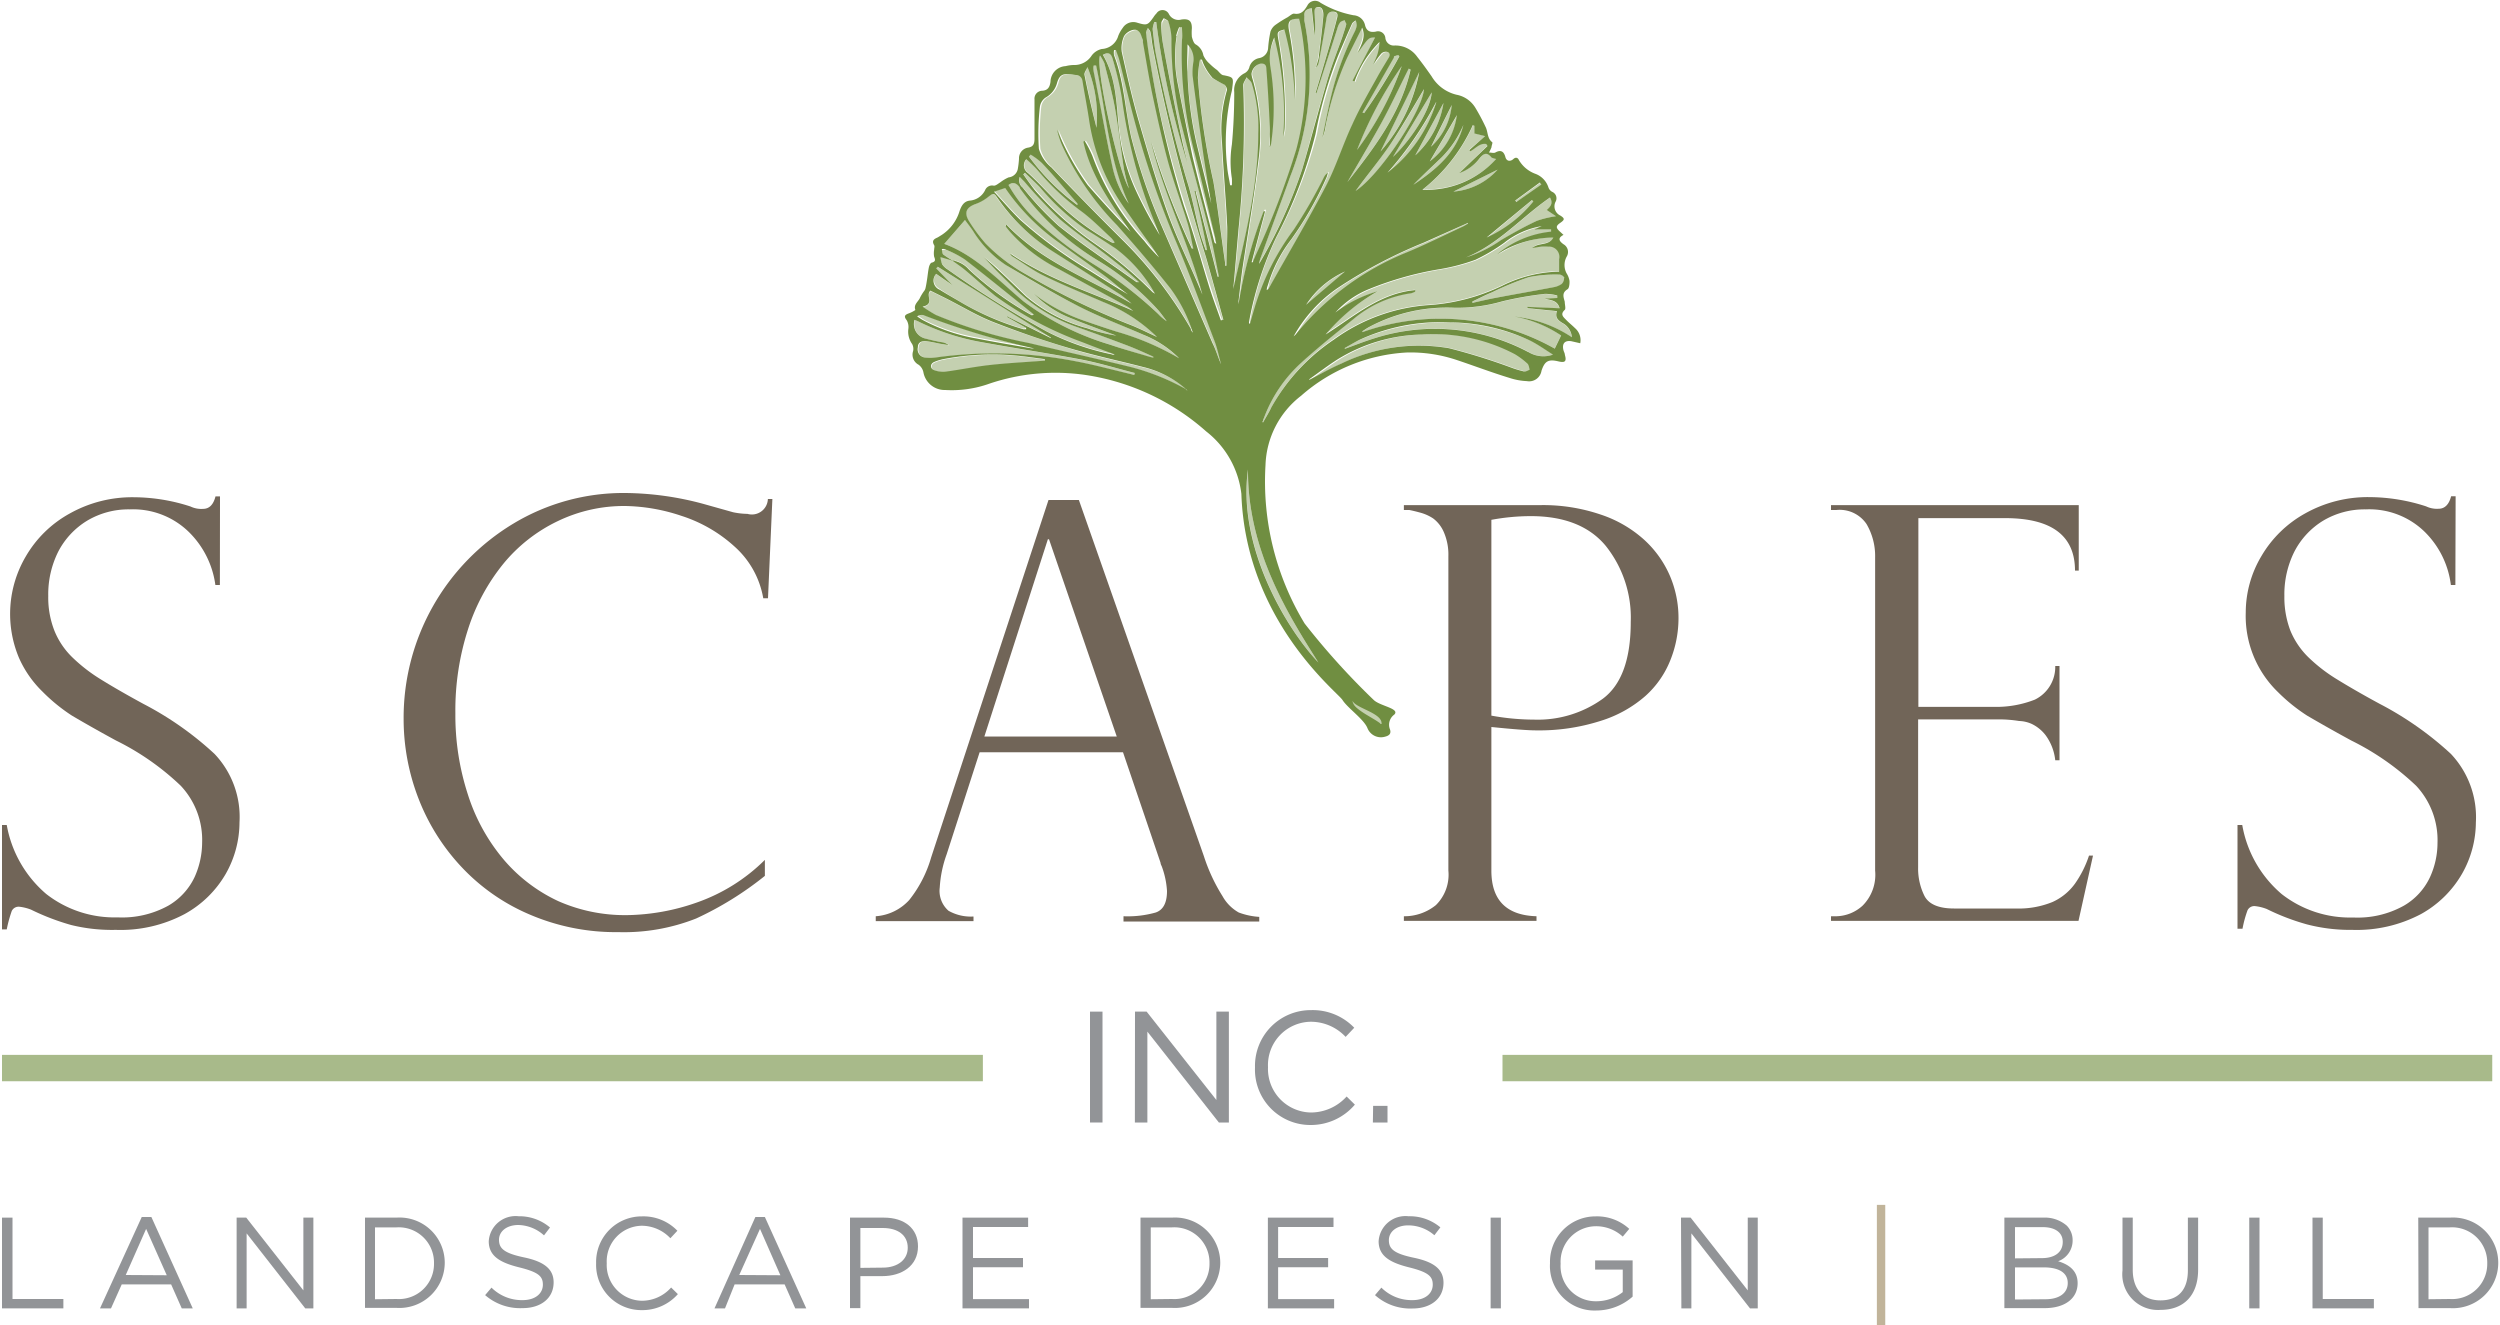 <?xml version="1.0" encoding="utf-8"?><svg id="Layer_1" data-name="Layer 1" xmlns="http://www.w3.org/2000/svg" viewBox="0 0 200 106"><defs><style>.cls-1{fill:#929497;}.cls-2{fill:#c1b49a;}.cls-3{fill:#c4d0b0;}.cls-4{fill:#708e41;}.cls-5{fill:#716558;}.cls-6{fill:#a8ba8a;}</style></defs><title>Scapes-Full-Logo-200x106</title><path class="cls-1" d="M.16,97.41H1v6.51H5.07v.75H.16Z"/><path class="cls-1" d="M11.34,97.36h.77l3.31,7.31h-.88l-.85-1.92H9.74l-.86,1.92H8Zm2,4.66-1.65-3.71L10.06,102Z"/><path class="cls-1" d="M18.93,97.41h.77l4.57,5.82V97.41h.8v7.26h-.65l-4.69-6v6h-.8Z"/><path class="cls-1" d="M29.2,97.41h2.52A3.62,3.62,0,0,1,35.58,101v0a3.63,3.63,0,0,1-3.86,3.63H29.2Zm2.52,6.51a2.81,2.81,0,0,0,3-2.86v0a2.82,2.82,0,0,0-3-2.87H30v5.75Z"/><path class="cls-1" d="M38.81,103.61l.51-.6a3.44,3.44,0,0,0,2.49,1c1,0,1.62-.52,1.62-1.24v0c0-.67-.36-1-1.89-1.38s-2.44-.9-2.44-2.09v0a2.15,2.15,0,0,1,2.39-2A3.77,3.77,0,0,1,44,98.2l-.48.63A3.16,3.16,0,0,0,41.47,98c-.95,0-1.55.52-1.55,1.18v0c0,.68.38,1.07,2,1.41s2.37.94,2.37,2v0c0,1.25-1,2.06-2.48,2.06A4.27,4.27,0,0,1,38.81,103.61Z"/><path class="cls-1" d="M47.69,101.06v0a3.65,3.65,0,0,1,3.67-3.75,3.77,3.77,0,0,1,2.83,1.15l-.56.6a3.16,3.16,0,0,0-2.28-1,2.85,2.85,0,0,0-2.81,3v0a2.86,2.86,0,0,0,2.81,3A3.12,3.12,0,0,0,53.69,103l.54.53a3.78,3.78,0,0,1-2.9,1.28A3.62,3.62,0,0,1,47.69,101.06Z"/><path class="cls-1" d="M60.43,97.36h.76l3.31,7.31h-.88l-.85-1.92h-4L58,104.67h-.84Zm2,4.66L60.8,98.31,59.14,102Z"/><path class="cls-1" d="M68,97.41h2.72c1.64,0,2.72.87,2.72,2.3v0c0,1.57-1.31,2.38-2.85,2.38H68.83v2.56H68Zm2.62,4c1.2,0,2-.64,2-1.59v0c0-1-.78-1.58-2-1.58H68.83v3.19Z"/><path class="cls-1" d="M77,97.41h5.25v.75H77.84v2.48h4v.74h-4v2.55h4.48v.74H77Z"/><path class="cls-1" d="M91.24,97.41h2.52A3.62,3.62,0,0,1,97.62,101v0a3.63,3.63,0,0,1-3.86,3.63H91.24Zm2.52,6.51a2.81,2.81,0,0,0,3-2.86v0a2.82,2.82,0,0,0-3-2.87h-1.7v5.75Z"/><path class="cls-1" d="M101.43,97.41h5.25v.75h-4.43v2.48h4v.74h-4v2.55h4.48v.74h-5.3Z"/><path class="cls-1" d="M110,103.61l.51-.6a3.42,3.42,0,0,0,2.49,1c1,0,1.62-.52,1.62-1.24v0c0-.67-.37-1-1.89-1.38s-2.44-.9-2.44-2.09v0a2.15,2.15,0,0,1,2.39-2,3.81,3.81,0,0,1,2.55.89l-.48.63a3.19,3.19,0,0,0-2.1-.79c-.94,0-1.54.52-1.54,1.18v0c0,.68.37,1.07,2,1.41s2.37.94,2.37,2v0c0,1.25-1,2.06-2.48,2.06A4.24,4.24,0,0,1,110,103.61Z"/><path class="cls-1" d="M119.25,97.41h.82v7.26h-.82Z"/><path class="cls-1" d="M124,101.06v0a3.64,3.64,0,0,1,3.64-3.75,3.81,3.81,0,0,1,2.7,1l-.52.62a3.14,3.14,0,0,0-2.21-.83,2.84,2.84,0,0,0-2.76,3v0a2.81,2.81,0,0,0,2.87,3,3.41,3.41,0,0,0,2.1-.73v-1.8h-2.21v-.74h3v2.9a4.39,4.39,0,0,1-2.91,1.11A3.56,3.56,0,0,1,124,101.06Z"/><path class="cls-1" d="M134.48,97.41h.77l4.57,5.82V97.41h.8v7.26H140l-4.69-6v6h-.8Z"/><path class="cls-2" d="M150.15,96.39h.67V106h-.67Z"/><path class="cls-1" d="M160.35,97.41h3.09a2.7,2.7,0,0,1,1.9.64,1.65,1.65,0,0,1,.47,1.17v0a1.76,1.76,0,0,1-1.16,1.68c.86.26,1.56.75,1.56,1.75v0c0,1.25-1.05,2-2.63,2h-3.23Zm3,3.24c1,0,1.67-.45,1.67-1.3v0c0-.72-.57-1.18-1.61-1.18h-2.21v2.5Zm.29,3.29c1.09,0,1.78-.49,1.78-1.3v0c0-.79-.66-1.25-1.93-1.25h-2.29v2.57Z"/><path class="cls-1" d="M169.8,101.63V97.41h.82v4.17c0,1.57.83,2.45,2.22,2.45s2.19-.81,2.19-2.4V97.41h.82v4.16c0,2.12-1.21,3.22-3,3.22A2.85,2.85,0,0,1,169.8,101.63Z"/><path class="cls-1" d="M179.94,97.41h.82v7.26h-.82Z"/><path class="cls-1" d="M185,97.41h.82v6.51h4.09v.75H185Z"/><path class="cls-1" d="M193.46,97.41H196a3.62,3.62,0,0,1,3.86,3.61v0a3.63,3.63,0,0,1-3.86,3.63h-2.52Zm2.52,6.51a2.81,2.81,0,0,0,3-2.86v0a2.82,2.82,0,0,0-3-2.87h-1.7v5.75Z"/><polygon class="cls-3" points="110.81 57.99 109.95 56.67 107.94 55.96 109.38 57.61 110.81 57.99"/><path class="cls-3" d="M124.77,21.69c0-.36,0-.68,0-1a.83.83,0,0,0-.85-1,4,4,0,0,0-.6,0c-.19,0-.38.06-.7.11.53-.48,1.31-.14,1.69-.84a8.67,8.67,0,0,0-4.42,1.38,8,8,0,0,1,4.3-1.79v-.17l-1.33,0,.57-.27a6.8,6.8,0,0,0-3,1.33,14.54,14.54,0,0,1-2.3,1.37,15.86,15.86,0,0,1-2.9.76,26.5,26.5,0,0,0-5.6,1.58,7.42,7.42,0,0,0-2.7,1.87,10.6,10.6,0,0,1,3.35-1.74A15.68,15.68,0,0,0,106,26.72c2.28-1.43,4.33-3.29,7.17-3.54l.06.12a1.39,1.39,0,0,1-.32.12,9.12,9.12,0,0,0-4.67,2.11c-1.39,1.12-2.8,2.23-4.12,3.43a11.55,11.55,0,0,0-3,4.46l-.09.26a.59.59,0,0,0,0,.12c.23-.4.46-.78.66-1.17a15.82,15.82,0,0,1,5-5.51,14.61,14.61,0,0,1,7.74-2.76,16.13,16.13,0,0,0,5.77-1.56A10.69,10.69,0,0,1,124.77,21.69Z"/><path class="cls-3" d="M99.1,24.41a37.08,37.08,0,0,1,2.06-7.63l.12,0L100.2,20.9l.09,0c.1-.22.2-.44.29-.67a64.27,64.27,0,0,0,3.2-8.38,22.3,22.3,0,0,0,.29-10.18c0-.06,0-.12,0-.18L104,1.45c-.75,0-.95.21-.81,1a25.57,25.57,0,0,1,.46,5.52,23.54,23.54,0,0,0-.83-5.6c-.58.15-.6.19-.49.8a32.65,32.65,0,0,1,.5,7.05,2.64,2.64,0,0,1-.11.73A23.62,23.62,0,0,0,102,3a4.25,4.25,0,0,0-.41,2.36,20,20,0,0,1,.07,6,.75.75,0,0,1-.13.36c0-.29,0-.57.05-.86s.07-.62.06-.92c-.08-1.45-.16-2.89-.27-4.34,0-.23,0-.62-.42-.57a1,1,0,0,0-.78.85,1.23,1.23,0,0,0,.07.32,16.2,16.2,0,0,1,.47,6.78c-.33,2.8-.83,5.58-1.24,8.37-.13.9-.23,1.8-.34,2.71A1.63,1.63,0,0,0,99.1,24.41Z"/><path class="cls-3" d="M111.05,4.18a.51.51,0,0,0-.45.11,9.71,9.71,0,0,0-.67.88,6.51,6.51,0,0,0,.31-.72,3.75,3.75,0,0,0,.19-1.07,8.57,8.57,0,0,0-2,3.18l-.15-.08L110,3c-.53-.08-.53-.08-1.42,1.16.27-.68.64-1.22.32-2-.43.88-.83,1.66-1.21,2.44A25.35,25.35,0,0,0,106,10.47a5.17,5.17,0,0,1-.18.51c.19-.91.36-1.82.56-2.73a24.16,24.16,0,0,1,2-5.7,1.63,1.63,0,0,0,.19-.52,1.13,1.13,0,0,0-.08-.39c-.1.09-.23.15-.28.26-.36.8-.69,1.62-1,2.42a33.85,33.85,0,0,0-1.85,6.39A37.69,37.69,0,0,1,102.12,19,26.1,26.1,0,0,0,100,25.72a.14.14,0,0,0,.06.14l.39-1.29a20.08,20.08,0,0,1,3.12-6.26,35.52,35.52,0,0,0,2.4-4.15.94.94,0,0,1,.34-.41,2,2,0,0,1-.1.35,28,28,0,0,1-2.84,5,11.29,11.29,0,0,0-1.85,3.6c0,.13-.06.26-.1.46.08-.06.12-.08.13-.11,1.54-2.74,3.15-5.45,4.6-8.24.82-1.58,1.35-3.31,2.11-4.93.63-1.35,1.41-2.63,2.13-3.94.24-.45.51-.88.78-1.31C111.29,4.45,111.3,4.25,111.05,4.18Z"/><path class="cls-3" d="M86.88,11.27a7.5,7.5,0,0,1,.62,1.19,20.51,20.51,0,0,0,4.14,6.79,12.73,12.73,0,0,0,1.2,1.35c-.2-.3-.39-.61-.6-.9-.69-1-1.38-2-2.09-2.94a16.43,16.43,0,0,1-2.92-7.23c-.16-1-.35-2-.51-3.06,0-.3-.15-.48-.49-.48a5.43,5.43,0,0,1-.55-.06c-.62,0-.86.09-1,.68a1.89,1.89,0,0,1-.92,1.19,1.07,1.07,0,0,0-.46.75,18.87,18.87,0,0,0-.07,3.36,3,3,0,0,0,.94,1.48c1.88,2,3.77,3.9,5.7,5.81a33.3,33.3,0,0,1,5.46,7.15.87.87,0,0,0,.17.21A12.23,12.23,0,0,0,93.64,23c-1.37-1.73-2.81-3.4-4.27-5.05a22.38,22.38,0,0,1-4.27-6.28,8.48,8.48,0,0,1-.43-1.32,21.09,21.09,0,0,0,2.45,4.44c1.12,1.28,2.25,2.53,3.45,3.75-1.55-2.26-3.18-4.47-3.79-7.21Z"/><path class="cls-3" d="M92.56,26.94a12.89,12.89,0,0,0-4.33-2.81c-1.58-.7-3.18-1.35-4.74-2.1A26.17,26.17,0,0,1,81,20.47a.34.34,0,0,1-.15-.21c3,2.08,6.51,3.12,9.83,4.59a3.91,3.91,0,0,0-.48-.35l-5.49-3a13.25,13.25,0,0,1-3.84-2.93c-.13-.15-.26-.31-.38-.47s0-.08,0-.2c2.83,3,6.61,4.4,10.06,6.37l-.45-.38a4.7,4.7,0,0,0-.52-.39c-1.7-1.09-3.41-2.17-5.11-3.27A15.34,15.34,0,0,1,79.8,15.9c-.34-.51-.35-.47-.83-.11a4.12,4.12,0,0,1-1,.55c-.68.25-.89.69-.5,1.32a15.26,15.26,0,0,0,1.33,1.78,13.39,13.39,0,0,0,3.26,2.48,59.13,59.13,0,0,0,8.25,4C91.1,26.23,91.83,26.59,92.56,26.94Z"/><path class="cls-3" d="M96.25,23.6c-1.11-4.16-3.14-8-4.11-12.2a61.85,61.85,0,0,0,3.27,8.52l.12,0c-.15-.68-.26-1.38-.46-2-.5-1.64-1.1-3.24-1.55-4.89-.49-1.8-.89-3.63-1.27-5.45-.3-1.39-.51-2.79-.76-4.19a1,1,0,0,0,0-.18c-.15-.27-.24-.64-.46-.77s-1,.2-1.1.58a2.33,2.33,0,0,0-.13,1.16c.39,1.79.79,3.59,1.3,5.35.72,2.52,1.46,5,2.35,7.5.71,2,1.66,3.92,2.51,5.87C96,23.09,96.14,23.35,96.25,23.6Z"/><path class="cls-3" d="M92.28,28.52c-.67-.29-1.33-.6-2-.85-1.41-.54-2.83-1.07-4.26-1.56a13.61,13.61,0,0,1-5.09-3.28c-.76-.76-1.53-1.51-2.25-2.32.35.3.72.58,1.06.89.81.76,1.61,1.53,2.41,2.3a12.88,12.88,0,0,0,4.93,2.57,12.83,12.83,0,0,0,2.21.58c-1.17-.45-2.35-.87-3.51-1.35a8.6,8.6,0,0,1-3.1-2,14,14,0,0,0,4.14,2.19c.82.29,1.66.57,2.49.85a22,22,0,0,1,5,2.12,8.67,8.67,0,0,0-2.86-1.88C89.79,26,88,25.39,86.4,24.55c-2-1-4-2.18-5.92-3.35a8.7,8.7,0,0,1-2.61-2.72c-.2-.29-.42-.56-.66-.89l-1.68,1.92c2.49.9,4.28,2.92,6.33,4.59a21.89,21.89,0,0,0,6.91,3.46c1,.36,2.06.64,3.1,1l.38.1Z"/><path class="cls-3" d="M124.37,27.88l.52-1.05a9.69,9.69,0,0,0-3.64-1.5A10.31,10.31,0,0,1,125.74,27a1.4,1.4,0,0,0-.75-1.14c-.32-.21-.64-.42-.45-.95l-2.36-.25v-.09l2.58.11c-.2-.68-.73-.63-1.18-.77l1-.05,0-.2a4.18,4.18,0,0,0-1-.14,28,28,0,0,0-3.41.61,13,13,0,0,1-3.78.5,13.43,13.43,0,0,0-6.83,1.53,5.4,5.4,0,0,0-.47.3.56.56,0,0,0-.09.13A18.62,18.62,0,0,1,124.37,27.88Z"/><path class="cls-3" d="M105.22,7.48c.33-1.13.67-2.26,1-3.4.24-.84.48-1.68.7-2.54,0-.21.19-.52-.2-.58s-.56.12-.62.51c-.19,1.19-.41,2.37-.62,3.55a.8.8,0,0,1-.23.42,9.56,9.56,0,0,0,.24-1.06c.13-1,.26-2,.35-3,0-.32,0-.82-.42-.8s-.27.52-.26.82c0,.5.06,1,0,1.52L104.92.66c-.41.06-.59.25-.58.6a1.46,1.46,0,0,0,0,.36A22.31,22.31,0,0,1,103.26,14l-2.4,6.56a2.41,2.41,0,0,0-.12.48,39.85,39.85,0,0,0,3.45-7.58c.66-2.36,1.28-4.74,2-7.09.35-1.18.81-2.33,1.21-3.49.11-.32.23-.64.31-1,0-.1-.08-.23-.12-.35-.13.06-.29.09-.37.19a1.37,1.37,0,0,0-.2.46q-.86,2.61-1.69,5.23Z"/><path class="cls-3" d="M97.93,6.74a8.64,8.64,0,0,1-1-.53,4.85,4.85,0,0,1-.67-1,2.32,2.32,0,0,1-.18-.46H96a12.23,12.23,0,0,0-.16,1.47,59.29,59.29,0,0,0,1.24,8.28c.36,2.14.63,4.3.93,6.46,0,.09,0,.17,0,.26h.12c0-1,.06-2.08,0-3.11-.12-2.27-.32-4.53-.42-6.8a10.65,10.65,0,0,1,.39-4.12A.55.55,0,0,0,97.93,6.74Z"/><path class="cls-3" d="M104.83,30.38c.85-.44,1.69-.94,2.57-1.32A14.23,14.23,0,0,1,116,27.85a47.74,47.74,0,0,1,5,1.56,8.2,8.2,0,0,0,1,.3c.17,0,.36-.1.53-.16,0-.16-.07-.38-.18-.48a7.14,7.14,0,0,0-1-.75,13.9,13.9,0,0,0-7.41-1.57,13.43,13.43,0,0,0-6.79,2c-.78.5-1.51,1.06-2.26,1.59Z"/><path class="cls-3" d="M95.05,31.24a8.07,8.07,0,0,0-3.58-1.84c-2-.52-4-.93-5.91-1.52s-4.08-1.3-6.08-2.08c-1.3-.51-2.5-1.25-3.75-1.88l-1.28-.63c-.41.39.35,1.06-.62,1.28a11.63,11.63,0,0,0,1.08.67,39.39,39.39,0,0,0,7.42,2.24c2.7.65,5.41,1.25,8.1,1.91a17.55,17.55,0,0,1,4.46,1.78Z"/><path class="cls-3" d="M95,13.06a66,66,0,0,1-2.5-11.29l-.15,0a1.79,1.79,0,0,0-.13.58c.08.76.16,1.53.31,2.29C93.22,8,94,11.27,95,14.54c.4,1.31.65,2.67,1,4,.13.53.33,1,.49,1.55l.13,0-1-4.73h.08l1.76,6.85.11,0c-.23-1.15-.42-2.31-.71-3.45-.71-2.78-1.48-5.54-2.19-8.32a28,28,0,0,1-.9-7.29,4.87,4.87,0,0,0-.25-1.35c0-.12-.24-.19-.37-.28-.06.12-.18.25-.18.38A7.32,7.32,0,0,0,93,3.31c.51,2.64,1,5.29,1.6,7.93C94.72,11.85,94.88,12.46,95,13.06Z"/><path class="cls-3" d="M98.7,23.09c.92-4.12,2-8.22,2-12.46a11.82,11.82,0,0,0-.51-4c-.07-.19-.27-.32-.41-.48-.1.21-.28.42-.27.62a85.65,85.65,0,0,1-.39,11.55C99,19.93,98.84,21.51,98.7,23.09Z"/><path class="cls-3" d="M90.82,29.85c-1.42-.36-2.82-.78-4.25-1.06-2.63-.51-5.28-.9-7.92-1.39a18.83,18.83,0,0,1-5.21-1.7l-.25-.1A1.18,1.18,0,0,0,74,27.08c.48.15,1,.22,1.49.33a.82.82,0,0,1,.46.22l-.67-.12c-.36-.06-.73-.15-1.09-.19s-.66,0-.7.48a.66.66,0,0,0,.55.82,3.17,3.17,0,0,0,.87,0,33.81,33.81,0,0,1,11.13.3c1.45.29,2.88.68,4.32,1l.44.1Z"/><path class="cls-3" d="M89.19,4c0,.15-.08.32,0,.44C90,6.53,90,8.79,90.53,11a46.56,46.56,0,0,0,2.53,7.29c1.34,3.07,2.68,6.13,4,9.21.24.55.4,1.14.69,1.69-.17-.61-.3-1.23-.52-1.81-1-2.74-2-5.5-3.18-8.2a73.22,73.22,0,0,1-3.3-9.76c-.4-1.51-.74-3-1.12-4.54-.08-.29-.2-.57-.29-.85Z"/><path class="cls-3" d="M119.75,12.68c-.18-.06-.33-.07-.4-.15-.45-.51-.74-.18-1,.18a3.43,3.43,0,0,1-1.56,1.08L119,11.64l-.11-.16c-.53-.1-.85.37-1.27.57l-.08-.09,1.3-1.08-.84-.21,0-.62-.14-.06a13.65,13.65,0,0,1-4,5.15A7.57,7.57,0,0,0,119.75,12.68Z"/><path class="cls-3" d="M107.56,27.91c.81-.29,1.6-.61,2.42-.86a15.92,15.92,0,0,1,12.3,1.1,2.28,2.28,0,0,0,2,.21c-.62-.38-1.21-.81-1.85-1.12a17.09,17.09,0,0,0-13.77,0c-.4.19-.77.43-1.16.64Z"/><path class="cls-3" d="M82.06,26.22l-1.56-.88,0-.06L84.08,27l0-.05L75,21.34l-.11.13,1.28,1.34-1.29-.9a.78.78,0,0,0,.23,1.16c.53.39,1.12.7,1.68,1.05a22.36,22.36,0,0,0,5,2.16l.21,0Z"/><path class="cls-3" d="M97.84,25.59c-.46-1.67-.91-3.35-1.38-5a152.48,152.48,0,0,1-4.29-17c-.06-.33-.08-.67-.15-1a1.08,1.08,0,0,0-.22-.35c0,.12-.16.26-.14.38.09.75.17,1.5.31,2.24a87.72,87.72,0,0,0,2.86,11.63c.71,2.12,1.3,4.28,2,6.41.28.92.62,1.83.94,2.74Z"/><path class="cls-3" d="M88.26,4.39c1,1.79,1.08,3.77,1.26,5.71A16.19,16.19,0,0,0,91,15.35a37.25,37.25,0,0,0,1.86,3.46c-.29-.76-.61-1.51-.89-2.28a40.52,40.52,0,0,1-2.13-8.7A28.65,28.65,0,0,0,89,4.69C89,4.33,88.73,4.11,88.26,4.39Z"/><path class="cls-3" d="M80.67,14.8a12.32,12.32,0,0,0,2,2.61,31.07,31.07,0,0,0,4.86,3.76,33.28,33.28,0,0,1,5.13,3.94,3,3,0,0,0,.67.59c-.21-.28-.41-.57-.63-.83a20.4,20.4,0,0,0-4.83-4A21.42,21.42,0,0,1,81.61,15C81.37,14.68,81.11,14.5,80.67,14.8Z"/><path class="cls-3" d="M81.88,13.94c.32.43.61.88,1,1.28a26.34,26.34,0,0,0,4.86,4.33,32.84,32.84,0,0,1,4.52,3.8l.22.15a11.48,11.48,0,0,0-3.18-3.64c-.77-.51-1.54-1-2.33-1.5A19.28,19.28,0,0,1,83.21,15c-.38-.39-.79-.76-1.19-1.14Z"/><path class="cls-3" d="M76.21,20.82l-1-.3a1.75,1.75,0,0,0,.14.57,1.4,1.4,0,0,0,.42.42,82.49,82.49,0,0,0,7.88,4.94A20.61,20.61,0,0,0,89,28.31a.34.34,0,0,0,.24,0l-2.52-1a28.37,28.37,0,0,1-7-3.73c-.8-.63-1.54-1.33-2.33-2-.35-.29-.73-.54-1.1-.82Z"/><path class="cls-3" d="M80.46,15l-.9.29c.73.79,1.39,1.57,2.13,2.28a35.39,35.39,0,0,0,5.59,4.08c1,.63,2,1.28,3,1.85-.6-.48-1.19-1-1.81-1.44-1.23-.91-2.5-1.79-3.74-2.72A17.26,17.26,0,0,1,80.46,15Z"/><path class="cls-3" d="M83.66,28.77c-.82-.1-1.64-.23-2.46-.31a20.39,20.39,0,0,0-5.57.29,3.67,3.67,0,0,0-.84.25c-.34.15-.35.51,0,.65a2,2,0,0,0,1,.12c1.17-.16,2.34-.41,3.52-.54,1.42-.16,2.85-.23,4.28-.34a.28.28,0,0,0,.12,0Z"/><path class="cls-3" d="M94.39,2.17a3.82,3.82,0,0,0-.23.7,10.66,10.66,0,0,0,.09,3.82c.37,2,.8,3.9,1.27,5.83.54,2.29,1.15,4.55,1.73,6.82a.21.21,0,0,0,.16.16,3.64,3.64,0,0,0-.07-.44c-.55-2.29-1.09-4.59-1.67-6.88a30.23,30.23,0,0,1-1-9,8,8,0,0,0,0-1Z"/><path class="cls-3" d="M117.86,24.22c.58-.12,1.16-.27,1.74-.38,1.57-.29,3.15-.56,4.72-.86a1.65,1.65,0,0,0,.67-.26.56.56,0,0,0,.19-.47.45.45,0,0,0-.36-.28,11.06,11.06,0,0,0-2.46.19,24.22,24.22,0,0,0-2.94,1.21c-.54.23-1.06.49-1.59.74Z"/><path class="cls-3" d="M82.13,12.74a.71.71,0,0,0,.14,1.08c.75.68,1.43,1.44,2.16,2.16a19.37,19.37,0,0,0,4.5,3.38.33.33,0,0,0,.23,0,2,2,0,0,0-.25-.33c-.77-.71-1.5-1.47-2.33-2.1a20,20,0,0,1-3.64-3.41A10.19,10.19,0,0,0,82.13,12.74Z"/><path class="cls-3" d="M88,4.44c-.37,1,1.49,9.31,2.32,10.63-.15-.57-.32-1-.4-1.52-.26-1.65-.44-3.31-.73-4.94-.21-1.2-.54-2.37-.83-3.55A2.83,2.83,0,0,0,88,4.44Z"/><path class="cls-3" d="M91.16,22.55c-.69-.59-1.29-1.14-1.92-1.64-1.48-1.14-3-2.19-4.43-3.4a36.23,36.23,0,0,1-2.83-3c-.11-.12-.23-.23-.38-.38a.74.74,0,0,0,.24.87,27.75,27.75,0,0,0,2.88,3.05c2,1.58,4.14,3,6.22,4.49C91,22.57,91,22.56,91.16,22.55Z"/><path class="cls-3" d="M97,16.29c-.21-1.34-.43-2.6-.61-3.86-.31-2.12-.61-4.24-.88-6.36a4.94,4.94,0,0,1,.07-1.15,1.7,1.7,0,0,0-.47-1.38c0,.8-.11,1.5-.1,2.2A28.33,28.33,0,0,0,95.9,12C96.24,13.37,96.6,14.79,97,16.29Z"/><path class="cls-3" d="M107.78,14.57c2.15-2.74,4.27-5.51,5.06-9l-.15-.08c-.78,1.54-1.52,3.1-2.34,4.61S108.64,13.08,107.78,14.57Z"/><path class="cls-3" d="M76.19,20.8a2.25,2.25,0,0,1,1.35.74,24.84,24.84,0,0,0,5,3.64s.08,0,.18-.07c-1.83-1.47-3.66-2.95-5.51-4.39A7.13,7.13,0,0,0,75.72,20c-.09-.05-.24,0-.36,0,0,.12,0,.3.12.36a7.61,7.61,0,0,0,.73.47Z"/><path class="cls-3" d="M117.5,17.82,114,19.41a37.67,37.67,0,0,0-6.91,3.64,11.36,11.36,0,0,0-3.47,3.85,1.37,1.37,0,0,0,.18-.16,22.39,22.39,0,0,1,8.92-6.58c1.51-.63,3-1.36,4.46-2,.14-.07.26-.16.39-.23Z"/><path class="cls-3" d="M123.77,16.8c.22-.25.55-.51.25-1-2.27,1.57-4.1,3.74-6.72,4.79a9.6,9.6,0,0,0,2.8-1.37c.94-.56,1.9-1.09,2.88-1.56a7.4,7.4,0,0,1,1.53-.35Z"/><path class="cls-3" d="M87.52,5.24a1.88,1.88,0,0,0-.06.46c.49,2.56,1,5.12,1.51,7.66a8,8,0,0,0,1.36,2.92c-1.61-3.51-1.82-7.36-2.62-11.06Z"/><path class="cls-3" d="M82.79,27.87A64.52,64.52,0,0,1,74,25.22a.69.69,0,0,0-.53.06c.16.1.31.22.47.31A14.48,14.48,0,0,0,78.17,27c1.47.29,2.94.53,4.41.79Z"/><path class="cls-3" d="M108.5,12.11a25.36,25.36,0,0,0,3.63-6.82A31.81,31.81,0,0,0,108.5,12.11Z"/><path class="cls-3" d="M108.4,15.33c2-1.29,5.44-6.52,5.54-8.2-.77,1.28-1.58,2.75-2.52,4.13S109.44,13.94,108.4,15.33Z"/><path class="cls-3" d="M110.43,12.12a13.22,13.22,0,0,0,3.09-6.37Z"/><path class="cls-3" d="M82.32,12.51a18.53,18.53,0,0,0,3.88,3.88c0-.08,0-.13,0-.15-.94-1.07-1.87-2.16-2.83-3.22a5.63,5.63,0,0,0-.91-.67Z"/><path class="cls-3" d="M87,5.36c-.1.28-.24.47-.21.62.28,1.42.6,2.83.93,4.23A10.46,10.46,0,0,0,87,5.36Z"/><path class="cls-3" d="M111.41,12.59c1.46-1.36,3-3.75,3.13-5.2Z"/><path class="cls-3" d="M114.91,8.18a27,27,0,0,1-3.85,5.62A11.18,11.18,0,0,0,114.91,8.18Z"/><path class="cls-3" d="M109.12,9.05a50.66,50.66,0,0,0,2.82-4.55l-.1-.1-.27.08a.28.28,0,0,0-.09.1L109,9Z"/><path class="cls-3" d="M117.09,10a8.08,8.08,0,0,1-1.76,2.6c-.75.73-1.52,1.44-2.25,2.17C114.88,13.57,116.53,12.25,117.09,10Z"/><path class="cls-3" d="M113.23,12.42a7.25,7.25,0,0,0,2.26-4.19Z"/><path class="cls-3" d="M122.58,16,119,19a9.89,9.89,0,0,0,3.74-2.87Z"/><path class="cls-3" d="M116.58,9.21l-2.18,3.7A5.51,5.51,0,0,0,116.58,9.21Z"/><path class="cls-3" d="M116.27,15.33a5.29,5.29,0,0,0,3.56-1.77Z"/><path class="cls-3" d="M114.5,11.74a5.18,5.18,0,0,0,1.66-3.35Z"/><path class="cls-3" d="M107.67,21.72a7.13,7.13,0,0,0-3.12,2.66Z"/><path class="cls-3" d="M123.26,14.6l-2,1.44.09.12,2-1.4Z"/><path class="cls-3" d="M109.87,5.24c-.31.5-.65,1-.92,1.51-.37.7-.67,1.42-1,2.14-.06.14-.1.3-.17.51.72-1.39,1.41-2.71,2.09-4,0,0,0-.08,0-.13Z"/><path class="cls-3" d="M106.63,9.65l1.11-3.48-.11,0L106.5,9.61Z"/><path class="cls-3" d="M105.73,11.06l-.83,3,.18.05c.22-1,.43-2,.64-3Z"/><path class="cls-3" d="M97,8.48l0-1.45h-.12V8.48Z"/><path class="cls-3" d="M99.84,37.55C99,43.7,102.91,50.3,105.47,53,103.19,49.38,99.79,44.09,99.84,37.55Z"/><path class="cls-4" d="M126,26.25c-.23-.23-.49-.43-.71-.66s-.5-.44-.11-.8c.1-.09,0-.43,0-.65-.1-.38-.25-.71.22-1,.14-.08.17-.44.16-.67a1.59,1.59,0,0,0-.23-.6,1.4,1.4,0,0,1,0-1.33.71.71,0,0,0-.25-1c-.33-.24-.51-.48,0-.75l-.26-.24c-.37-.33-.36-.47,0-.72s.38-.35,0-.59a.81.81,0,0,1-.37-1.11.56.56,0,0,0-.27-.78.63.63,0,0,1-.31-.37,1.73,1.73,0,0,0-1-1.06,2.54,2.54,0,0,1-1.36-1.12c-.1-.22-.28-.23-.45-.07s-.52.24-.63-.17-.34-.62-.8-.36c-.13.07-.34,0-.51,0a3.23,3.23,0,0,0,.2-.42c0-.13.11-.36.06-.4-.42-.32-.33-.84-.54-1.24a16.55,16.55,0,0,0-.8-1.5,2.24,2.24,0,0,0-1.51-1.06,3.18,3.18,0,0,1-2-1.47c-.37-.53-.75-1.06-1.15-1.56a2.14,2.14,0,0,0-1.79-.91.68.68,0,0,1-.76-.59.59.59,0,0,0-.77-.52c-.45.08-.75-.05-.86-.53a1,1,0,0,0-.92-.78,8,8,0,0,1-2.64-1,.69.69,0,0,0-1.06.24c-.25.41-.5.73-1.06.63-.15,0-.35.19-.53.3a9.3,9.3,0,0,0-.91.57,1.13,1.13,0,0,0-.44.56,9.76,9.76,0,0,0-.19,1.32.87.87,0,0,1-.72.81,1,1,0,0,0-.79.76.78.78,0,0,1-.36.44,1.51,1.51,0,0,0-.84,1.52c0,1.4-.06,2.8-.19,4.2a8.79,8.79,0,0,0,0,2.71,4.78,4.78,0,0,1,0,.54l-.14,0c-.08-.51-.2-1-.24-1.52a17.65,17.65,0,0,1,.33-5.84,2.75,2.75,0,0,0,.09-.5c.1-.77.07-.78-.69-.94-.2,0-.37-.27-.54-.42a4.9,4.9,0,0,1-.6-.51,1.93,1.93,0,0,1-.49-.66,1.25,1.25,0,0,0-.6-.87c-.17-.08-.26-.39-.32-.61a4,4,0,0,1,0-.69c0-.6-.24-.78-.83-.7a.86.86,0,0,1-1-.42.57.57,0,0,0-1-.07,1.63,1.63,0,0,0-.23.29c-.47.66-.53.69-1.3.46a1,1,0,0,0-1.17.41,2.7,2.7,0,0,0-.36.64,1.45,1.45,0,0,1-1.32,1.05,1.38,1.38,0,0,0-.81.53,1.64,1.64,0,0,1-1.44.75,2.82,2.82,0,0,0-.64.09,1.28,1.28,0,0,0-1.21,1.25c-.06.42-.2.69-.67.72a.63.63,0,0,0-.61.69c0,1,0,2.09,0,3.14,0,.4-.08.65-.51.72a.86.86,0,0,0-.73.89,6.9,6.9,0,0,1-.09.78.83.83,0,0,1-.74.71,3.12,3.12,0,0,0-.67.4c-.17.1-.37.29-.54.26a.6.6,0,0,0-.67.36,1.5,1.5,0,0,1-1.24.84c-.47.06-.66.43-.8.82a3.49,3.49,0,0,1-1.44,1.93c-.12.07-.23.15-.35.21-.28.12-.45.26-.25.6.06.09,0,.25,0,.38a1.6,1.6,0,0,0,0,.54c.09.24.14.39-.18.48-.11,0-.21.24-.24.38-.07.34-.1.68-.15,1s-.07.44-.12.66a.64.64,0,0,1-.08.19,3.71,3.71,0,0,0-.35.56c-.13.33-.55.55-.38,1a2.3,2.3,0,0,1-.5.26c-.3.11-.47.21-.2.55a1.07,1.07,0,0,1,.14.69,1.7,1.7,0,0,0,.3,1.22.82.82,0,0,1,.08.56.91.91,0,0,0,.44,1.1,1,1,0,0,1,.38.59,1.73,1.73,0,0,0,1.75,1.43,8.91,8.91,0,0,0,3.51-.5A16.55,16.55,0,0,1,86.86,30a18.66,18.66,0,0,1,9.63,4.51,7.42,7.42,0,0,1,2.82,5C99.65,49.65,107,55.36,107.4,56s1.72,1.54,2,2.26a1.16,1.16,0,0,0,1.42.67c.32-.08.5-.25.37-.6a1,1,0,0,1,.35-1.16c.49-.49-1.13-.68-1.64-1.17a58.18,58.18,0,0,1-5.53-6.12,21.93,21.93,0,0,1-3.13-12.67,7.29,7.29,0,0,1,2.85-5.55,13.92,13.92,0,0,1,8.45-3.46,11.62,11.62,0,0,1,4,.6c1.41.47,2.8,1,4.21,1.43a5.17,5.17,0,0,0,1.4.26,1,1,0,0,0,1.17-.83c.26-.78.55-.94,1.35-.75.54.13.67,0,.52-.52,0-.13-.09-.26-.12-.4-.12-.52.13-.78.65-.69l.7.16A1.27,1.27,0,0,0,126,26.25ZM95,3.55a1.67,1.67,0,0,1,.48,1.37,5,5,0,0,0-.07,1.15c.27,2.12.57,4.24.87,6.36.19,1.26.4,2.52.62,3.86-.37-1.5-.72-2.91-1.06-4.34A28.33,28.33,0,0,1,95,5.75C94.94,5.05,95,4.34,95,3.55Zm-.91-.68a4.34,4.34,0,0,1,.24-.69l.23,0c0,.33.06.66,0,1a30.23,30.23,0,0,0,1,9c.58,2.28,1.11,4.58,1.67,6.88,0,.14.05.29.07.44-.12-.05-.15-.1-.16-.16-.58-2.27-1.19-4.54-1.74-6.82C95,10.59,94.6,8.65,94.22,6.7A11,11,0,0,1,94.13,2.87ZM92.35,1.76h.15A65.16,65.16,0,0,0,95,13.07c-.14-.61-.3-1.21-.43-1.82C94,8.6,93.49,6,93,3.31a9.05,9.05,0,0,1-.09-1.48c0-.12.12-.25.19-.38.13.09.34.16.37.28a4.87,4.87,0,0,1,.25,1.35,27.53,27.53,0,0,0,.9,7.29c.71,2.78,1.48,5.54,2.18,8.33.29,1.13.48,2.29.72,3.44l-.11,0-1.77-6.86-.07,0c.35,1.57.7,3.15,1,4.73l-.12,0c-.17-.52-.36-1-.5-1.56-.34-1.33-.58-2.69-1-4C94,11.28,93.2,8,92.53,4.62c-.16-.75-.23-1.52-.32-2.29A2.06,2.06,0,0,1,92.35,1.76ZM89.88,3c.12-.39.78-.75,1.09-.58s.32.49.46.76a.52.52,0,0,1,0,.18c.25,1.4.47,2.8.76,4.19.39,1.83.78,3.65,1.27,5.45.46,1.65,1.06,3.26,1.56,4.89.2.67.3,1.36.45,2l-.12,0a63.11,63.11,0,0,1-3.26-8.52c1,4.2,3,8,4.1,12.19-.11-.25-.21-.5-.32-.76C95.06,20.89,94.11,19,93.39,17c-.88-2.47-1.62-5-2.35-7.51-.5-1.76-.9-3.55-1.3-5.34A2.32,2.32,0,0,1,89.88,3ZM89,4.69a24.7,24.7,0,0,1,.75,3.14,40.77,40.77,0,0,0,2.14,8.71c.28.76.59,1.51.89,2.27a34.87,34.87,0,0,1-1.86-3.46,15.82,15.82,0,0,1-1.43-5.24c-.18-1.94-.22-3.93-1.26-5.72C88.7,4.11,88.92,4.34,89,4.69Zm-1-.25a3.49,3.49,0,0,1,.35.62c.3,1.18.62,2.36.84,3.55.29,1.64.47,3.3.73,4.94a13.81,13.81,0,0,0,.4,1.52C89.48,13.75,87.62,5.42,88,4.44Zm-.5.8h.19c.8,3.7,1,7.54,2.61,11.05A8.05,8.05,0,0,1,89,13.37c-.55-2.55-1-5.11-1.51-7.66A1.56,1.56,0,0,1,87.5,5.24ZM87,5.37a10.46,10.46,0,0,1,.72,4.85Q87.18,8.11,86.76,6C86.72,5.83,86.87,5.65,87,5.37Zm-4.55,7a5.54,5.54,0,0,1,.9.67c1,1.06,1.9,2.15,2.84,3.23a1.38,1.38,0,0,1,0,.14,18.25,18.25,0,0,1-3.87-3.88Zm-.32.39a10.44,10.44,0,0,1,.82.79,19.9,19.9,0,0,0,3.63,3.41c.83.63,1.57,1.39,2.34,2.1a2.85,2.85,0,0,1,.25.33.3.3,0,0,1-.24,0A19.3,19.3,0,0,1,84.4,16c-.72-.72-1.4-1.47-2.16-2.16A.73.73,0,0,1,82.1,12.74ZM82,13.83c.39.38.8.75,1.19,1.15a19.22,19.22,0,0,0,3.7,3.39c.79.47,1.57,1,2.34,1.49A11.45,11.45,0,0,1,92.4,23.5c-.14-.1-.19-.11-.21-.14a31.74,31.74,0,0,0-4.53-3.81,26.62,26.62,0,0,1-4.86-4.32c-.33-.41-.63-.86-.94-1.28Zm-.42.32.37.38a40,40,0,0,0,2.83,3c1.41,1.21,3,2.26,4.43,3.41.64.49,1.23,1,1.92,1.63-.16,0-.2,0-.21,0-2.08-1.49-4.22-2.9-6.22-4.49A26.15,26.15,0,0,1,81.81,15,.73.73,0,0,1,81.58,14.15Zm0,.89a21.26,21.26,0,0,0,6.3,5.83,21.05,21.05,0,0,1,4.83,4c.22.27.42.55.63.83a3.52,3.52,0,0,1-.68-.58,32.65,32.65,0,0,0-5.12-3.95,31.07,31.07,0,0,1-4.86-3.76,12,12,0,0,1-2-2.61C81.08,14.5,81.35,14.69,81.59,15Zm-1.16,0a17.34,17.34,0,0,0,4.28,4.35c1.23.92,2.5,1.8,3.74,2.72.62.46,1.2,1,1.8,1.44-1-.58-2-1.22-3-1.85a35.71,35.71,0,0,1-5.6-4.09c-.73-.7-1.39-1.49-2.12-2.27ZM78,16.34a3.59,3.59,0,0,0,1-.54c.48-.37.49-.41.84.1a15.5,15.5,0,0,0,4.62,4.36l5.1,3.26c.19.12.35.26.52.39s.3.25.45.38c-3.44-2-7.23-3.35-10.06-6.37,0,.12,0,.17,0,.2s.24.32.37.47a13.12,13.12,0,0,0,3.85,2.93l5.49,3a3.19,3.19,0,0,1,.47.35c-3.31-1.47-6.81-2.51-9.83-4.58a.42.42,0,0,0,.15.21c.84.52,1.64,1.12,2.52,1.55,1.55.76,3.16,1.41,4.74,2.1a13,13,0,0,1,4.33,2.81c-.74-.34-1.46-.71-2.21-1a59.54,59.54,0,0,1-8.24-4,13.94,13.94,0,0,1-3.27-2.49,13.67,13.67,0,0,1-1.32-1.78C77.1,17,77.32,16.6,78,16.34Zm-.8,1.26c.24.33.46.6.65.89a8.89,8.89,0,0,0,2.61,2.71c2,1.17,3.9,2.32,5.92,3.35,1.65.84,3.4,1.48,5.09,2.23a8.46,8.46,0,0,1,2.86,1.88,21.75,21.75,0,0,0-5-2.13c-.84-.27-1.67-.55-2.5-.84a14.25,14.25,0,0,1-4.13-2.19,8.54,8.54,0,0,0,3.09,2c1.16.48,2.34.9,3.52,1.35A12.94,12.94,0,0,1,87,26.27a12.75,12.75,0,0,1-4.92-2.56c-.81-.77-1.6-1.55-2.42-2.3-.33-.32-.7-.6-1-.9.71.82,1.48,1.57,2.25,2.32A13.48,13.48,0,0,0,86,26.11q2.14.75,4.26,1.56c.68.26,1.35.57,2,.86l0,.09-.38-.1c-1-.31-2.08-.6-3.09-.95a22.07,22.07,0,0,1-6.92-3.47c-2-1.67-3.84-3.68-6.33-4.59Zm-1.74,2.75c-.08-.06-.08-.23-.11-.36s.26-.07.36,0a8.16,8.16,0,0,1,1.47.76c1.86,1.44,3.68,2.93,5.52,4.4-.11.08-.15.08-.18.06a25.19,25.19,0,0,1-5-3.64,2.16,2.16,0,0,0-1.34-.73c.37.27.75.52,1.1.82.78.65,1.53,1.35,2.33,2a28.38,28.38,0,0,0,7.05,3.74c.83.33,1.67.64,2.51.95a.27.27,0,0,1-.23,0,20.34,20.34,0,0,1-5.26-1.86,81.26,81.26,0,0,1-7.88-4.94,1.4,1.4,0,0,1-.43-.41,2.19,2.19,0,0,1-.13-.57l1,.29A8.21,8.21,0,0,1,75.45,20.35Zm-.56,1.56,1.29.9-1.29-1.34.12-.13L84.07,27l0,.05-3.54-1.76,0,.06,1.56.88,0,.11a1.42,1.42,0,0,1-.22,0,22.29,22.29,0,0,1-5-2.16c-.57-.34-1.15-.66-1.69-1A.79.79,0,0,1,74.89,21.91Zm-1,3.31a61.84,61.84,0,0,0,8.83,2.65l-.21,0c-1.47-.26-2.94-.5-4.4-.79a14.3,14.3,0,0,1-4.27-1.46,4.9,4.9,0,0,1-.48-.31A.69.69,0,0,1,73.93,25.22Zm9.7,3.64-.12,0c-1.43.11-2.86.18-4.29.34-1.18.13-2.34.37-3.52.53a2,2,0,0,1-.94-.12c-.34-.13-.33-.5,0-.65a3.89,3.89,0,0,1,.84-.25,20.79,20.79,0,0,1,5.57-.28c.82.07,1.64.2,2.45.3ZM90.75,30l-.44-.11c-1.44-.34-2.87-.73-4.32-1a33.87,33.87,0,0,0-11.14-.29,3.17,3.17,0,0,1-.87,0,.66.66,0,0,1-.55-.82c0-.43.35-.52.7-.48s.73.13,1.09.2l.68.11a1.06,1.06,0,0,0-.47-.22,15.24,15.24,0,0,1-1.49-.33,1.19,1.19,0,0,1-.78-1.47l.25.1a18.9,18.9,0,0,0,5.22,1.7c2.63.48,5.29.88,7.92,1.38,1.43.28,2.83.71,4.24,1.07Zm4.12,1.13a18.48,18.48,0,0,0-4.46-1.78c-2.69-.66-5.4-1.26-8.1-1.91a38.55,38.55,0,0,1-7.43-2.24,11.62,11.62,0,0,1-1.07-.67c1-.21.2-.89.62-1.28l1.27.63c1.25.63,2.46,1.37,3.76,1.88,2,.78,4,1.48,6.08,2.09s3.94,1,5.91,1.51A8,8,0,0,1,95,31.24.69.69,0,0,1,94.87,31.17Zm.4-4.82A33.59,33.59,0,0,0,89.8,19.2q-2.88-2.86-5.69-5.81a3,3,0,0,1-1-1.48,18.89,18.89,0,0,1,.08-3.36,1.09,1.09,0,0,1,.45-.74,1.87,1.87,0,0,0,.93-1.2c.18-.58.42-.72,1-.68.18,0,.36.07.55.07s.44.17.48.48c.16,1,.36,2,.52,3.06a16.32,16.32,0,0,0,2.92,7.22c.7,1,1.39,2,2.09,2.94.21.3.4.6.6.9a12.63,12.63,0,0,1-1.2-1.34,20.28,20.28,0,0,1-4.14-6.79,8.53,8.53,0,0,0-.62-1.2l-.1.06c.6,2.74,2.24,5,3.78,7.21-1.19-1.21-2.32-2.47-3.44-3.74a21.34,21.34,0,0,1-2.45-4.44,7.18,7.18,0,0,0,.43,1.31A22.24,22.24,0,0,0,89.35,18c1.46,1.65,2.9,3.32,4.27,5.05a12,12,0,0,1,1.81,3.56A.65.65,0,0,1,95.27,26.35ZM97,27.45q-2-4.61-4-9.21A46.59,46.59,0,0,1,90.5,11C90,8.8,89.93,6.54,89.13,4.44a1,1,0,0,1,0-.44l.14,0c.1.29.22.57.29.86.38,1.51.72,3,1.13,4.53A73.36,73.36,0,0,0,94,19.14c1.14,2.69,2.14,5.45,3.18,8.19.22.59.34,1.21.51,1.81C97.44,28.6,97.28,28,97,27.45Zm.67-1.82c-.32-.91-.66-1.81-.95-2.74-.66-2.13-1.25-4.29-2-6.41A86,86,0,0,1,92,4.86c-.14-.75-.23-1.5-.32-2.25,0-.12.1-.25.15-.38.07.12.19.22.21.35.07.33.1.67.15,1a155.11,155.11,0,0,0,4.29,17c.48,1.67.93,3.35,1.39,5Zm.41-4.38H98c0-.09,0-.18,0-.27-.31-2.15-.57-4.31-.93-6.46a57.84,57.84,0,0,1-1.24-8.28A9.18,9.18,0,0,1,96,4.77h.16a2.41,2.41,0,0,0,.18.47,4.41,4.41,0,0,0,.67,1,8.49,8.49,0,0,0,.94.53c.12.09.25.35.2.47a10.89,10.89,0,0,0-.39,4.13c.11,2.26.31,4.52.42,6.79C98.19,19.17,98.13,20.21,98.12,21.25Zm12.4,36.67c-.62-.52-2.22-1.15-2.28-1.85C108.49,56.68,110.63,57.05,110.52,57.92Zm14.64-35.67a.58.58,0,0,1-.19.47,1.62,1.62,0,0,1-.67.26c-1.57.3-3.15.57-4.72.87-.58.11-1.16.25-1.74.38l0-.12c.53-.24,1-.5,1.58-.73a23.94,23.94,0,0,1,2.94-1.21,10.58,10.58,0,0,1,2.46-.2A.49.49,0,0,1,125.16,22.25ZM124,15.8c.29.49,0,.75-.26,1l.74.5a8.11,8.11,0,0,0-1.52.36c-1,.47-1.95,1-2.88,1.55a10.15,10.15,0,0,1-2.8,1.38C119.89,19.53,121.72,17.37,124,15.8Zm-17,7.25a38.85,38.85,0,0,1,6.9-3.64l3.54-1.58,0,.06a4,4,0,0,1-.39.23c-1.49.69-2.95,1.42-4.46,2.05a22.27,22.27,0,0,0-8.92,6.57,1.45,1.45,0,0,1-.18.17A11.38,11.38,0,0,1,107,23.05Zm-2.51,1.33a7.23,7.23,0,0,1,3.11-2.66Zm18.7-9.78.12.16-2,1.4-.09-.12ZM122.56,16l.11.12A10.17,10.17,0,0,1,118.93,19Zm-6.31-.66,3.56-1.77A5.32,5.32,0,0,1,116.25,15.33ZM117.83,10l.13.07c0,.22,0,.44,0,.61l.85.21L117.55,12l.07.1c.42-.21.75-.67,1.28-.58l.1.16-2.25,2.16a3.41,3.41,0,0,0,1.55-1.09c.28-.36.58-.69,1-.18.06.08.21.09.39.15a7.5,7.5,0,0,1-5.9,2.46A13.77,13.77,0,0,0,117.83,10Zm-.76,0c-.56,2.25-2.21,3.58-4,4.78.73-.74,1.49-1.45,2.24-2.17A8.15,8.15,0,0,0,117.07,10Zm-2.69,2.91c.7-1.19,1.48-2.51,2.17-3.7A5.49,5.49,0,0,1,114.38,12.91Zm.1-1.17c.55-1.11,1.1-2.23,1.66-3.34A5.16,5.16,0,0,1,114.48,11.74Zm1-3.5a7.14,7.14,0,0,1-2.26,4.19Zm-.58-.06A11.25,11.25,0,0,1,111,13.81,27.33,27.33,0,0,0,114.88,8.18Zm-3.49,4.42,3.13-5.21C114.43,8.84,112.85,11.24,111.39,12.6Zm-3,2.73c1-1.39,2.1-2.68,3-4.06s1.74-2.86,2.51-4.14C113.81,8.82,110.38,14.05,108.37,15.33Zm5.13-9.57a13.24,13.24,0,0,1-3.1,6.36Zm-.69-.19c-.79,3.49-2.91,6.26-5.06,9,.86-1.49,1.76-3,2.58-4.48s1.56-3.07,2.33-4.6Zm-4.33,6.54a32,32,0,0,1,3.62-6.82A25.61,25.61,0,0,1,108.48,12.11Zm3.07-7.62a1.2,1.2,0,0,1,.27-.08l.09.1a47.07,47.07,0,0,1-2.82,4.54L109,9l2.51-4.39S111.51,4.5,111.55,4.49Zm-3.13-2.84a1.09,1.09,0,0,1,.08.39,1.69,1.69,0,0,1-.18.52,24,24,0,0,0-2,5.7c-.2.9-.38,1.82-.56,2.72a4.4,4.4,0,0,0,.18-.51,24.87,24.87,0,0,1,1.78-5.83c.38-.78.77-1.55,1.21-2.43.32.77-.06,1.31-.33,2C109.49,3,109.49,3,110,3c-.6,1.16-1.2,2.3-1.79,3.45l.15.08a8.41,8.41,0,0,1,2-3.17,3.68,3.68,0,0,1-.19,1.06,5.83,5.83,0,0,1-.32.72c.22-.29.43-.6.67-.87a.52.52,0,0,1,.45-.12c.25.07.25.28.12.48-.26.44-.53.87-.78,1.31-.72,1.31-1.49,2.6-2.12,4-.76,1.61-1.29,3.35-2.11,4.93-1.46,2.78-3.06,5.49-4.6,8.24l-.14.1c0-.19.07-.33.11-.46a11.09,11.09,0,0,1,1.85-3.6,27.67,27.67,0,0,0,2.84-5,2.14,2.14,0,0,0,.09-.34,1,1,0,0,0-.33.4,38.76,38.76,0,0,1-2.4,4.16,20.05,20.05,0,0,0-3.13,6.25c-.13.43-.25.86-.38,1.3-.06-.06-.08-.1-.07-.15A26.89,26.89,0,0,1,102.09,19a37.2,37.2,0,0,0,3.15-8.28,34.1,34.1,0,0,1,1.86-6.39c.35-.8.69-1.61,1.05-2.41C108.19,1.8,108.33,1.73,108.42,1.65Zm-3.52-1,.24,2.25a11.14,11.14,0,0,0,0-1.53c0-.3-.14-.79.27-.81s.44.47.41.8c-.09,1-.21,2-.34,3,0,.35-.16.7-.24,1.05a.78.78,0,0,0,.22-.42c.22-1.18.44-2.36.62-3.54.07-.4.26-.56.62-.51s.26.37.21.58c-.22.85-.46,1.69-.71,2.54-.33,1.13-.66,2.26-1,3.39h.08L107,2.25a1.38,1.38,0,0,1,.21-.46c.08-.1.24-.13.37-.19,0,.12.14.25.12.35-.08.33-.2.65-.31,1-.41,1.16-.87,2.31-1.21,3.49-.69,2.36-1.31,4.73-2,7.09a39.85,39.85,0,0,1-3.45,7.58,2.11,2.11,0,0,1,.12-.48c.79-2.18,1.6-4.37,2.39-6.56a22.11,22.11,0,0,0,1.11-12.41,2.31,2.31,0,0,1,0-.37C104.31.91,104.49.73,104.9.66ZM99.08,18.35a83.89,83.89,0,0,0,.38-11.54c0-.21.18-.42.27-.63.14.16.35.3.41.48a11.89,11.89,0,0,1,.52,4c0,4.25-1.07,8.34-2,12.46C98.81,21.51,98.94,19.93,99.08,18.35Zm0,6.06c0-.1,0-.21,0-.31.11-.9.2-1.81.33-2.71.42-2.79.91-5.57,1.24-8.37a16,16,0,0,0-.47-6.78,1.65,1.65,0,0,1-.06-.32.94.94,0,0,1,.78-.84c.45,0,.4.34.42.57.11,1.44.19,2.89.26,4.33a7.25,7.25,0,0,1,0,.93c0,.28,0,.56,0,.85a.73.73,0,0,0,.12-.36,20,20,0,0,0-.06-6A4.25,4.25,0,0,1,101.94,3a24.2,24.2,0,0,1,.72,7.9,3.58,3.58,0,0,0,.11-.73,33.24,33.24,0,0,0-.5-7c-.11-.61-.1-.66.48-.81a23.2,23.2,0,0,1,.83,5.61,25,25,0,0,0-.46-5.53c-.14-.74.06-.95.82-.94a.18.18,0,0,1,0,.07,1.21,1.21,0,0,1,.05.18,22.31,22.31,0,0,1-.28,10.18,65.6,65.6,0,0,1-3.2,8.37c-.1.23-.2.45-.29.68l-.09,0,1.08-4.08-.12,0A37.28,37.28,0,0,0,99.07,24.41ZM105.47,53c-2.56-2.69-6.5-9.29-5.63-15.44C99.79,44.09,103.19,49.38,105.47,53Zm-3.79-20.35c-.19.39-.42.76-.65,1.17,0-.08-.06-.11,0-.13a1.34,1.34,0,0,1,.09-.26A11.34,11.34,0,0,1,104.12,29c1.32-1.2,2.72-2.32,4.12-3.44a9.15,9.15,0,0,1,4.66-2.1,1.79,1.79,0,0,0,.32-.13l0-.12c-2.84.25-4.9,2.12-7.17,3.55a15.38,15.38,0,0,1,4.19-3.47A10.47,10.47,0,0,0,106.83,25a7.36,7.36,0,0,1,2.71-1.88,26.5,26.5,0,0,1,5.6-1.58,15.86,15.86,0,0,0,2.9-.76,14.94,14.94,0,0,0,2.3-1.36,6.54,6.54,0,0,1,3-1.33c-.22.1-.36.16-.57.27l1.32,0v.17a8.05,8.05,0,0,0-4.31,1.8A8.71,8.71,0,0,1,124.27,19c-.38.7-1.16.37-1.69.84l.7-.11a3,3,0,0,1,.6,0,.82.82,0,0,1,.85,1c0,.32,0,.64,0,1a10.68,10.68,0,0,0-4.51,1.11,15.93,15.93,0,0,1-5.77,1.56,14.59,14.59,0,0,0-7.74,2.77A15.77,15.77,0,0,0,101.68,32.64Zm20.25-2.93a8.35,8.35,0,0,1-1-.3,49.27,49.27,0,0,0-5-1.56,14.23,14.23,0,0,0-8.61,1.22c-.89.38-1.72.87-2.58,1.31l0-.05c.75-.53,1.48-1.09,2.25-1.58a13.4,13.4,0,0,1,6.8-2,13.93,13.93,0,0,1,7.41,1.58,6.3,6.3,0,0,1,1,.75c.11.1.12.31.18.48C122.28,29.61,122.09,29.74,121.93,29.71Zm.32-1.56A15.9,15.9,0,0,0,110,27.05c-.82.25-1.62.57-2.42.86l0-.07c.38-.21.76-.44,1.15-.64A15.51,15.51,0,0,1,116,25.79a15.19,15.19,0,0,1,6.39,1.45c.65.32,1.24.75,1.85,1.13A2.29,2.29,0,0,1,122.25,28.15Zm-1-2.82a10,10,0,0,1,3.64,1.5l-.51,1.05A18.66,18.66,0,0,0,109,26.57c0-.05,0-.1.09-.13a4.43,4.43,0,0,1,.46-.29,13.26,13.26,0,0,1,6.84-1.53,13.06,13.06,0,0,0,3.78-.51,27.62,27.62,0,0,1,3.41-.6,3.62,3.62,0,0,1,1,.13v.2l-1,.05c.45.14,1,.09,1.19.77l-2.58-.11v.1l2.37.24c-.19.53.12.75.44.95a1.41,1.41,0,0,1,.75,1.14A10.27,10.27,0,0,0,121.22,25.33Z"/><path class="cls-5" d="M17.59,46.8h-.36a7.31,7.31,0,0,0-2.11-4.23,6.38,6.38,0,0,0-4.73-1.82,6.46,6.46,0,0,0-3.41.9,6.28,6.28,0,0,0-2.31,2.46,7.63,7.63,0,0,0-.81,3.57,7.28,7.28,0,0,0,.49,2.77,6.2,6.2,0,0,0,1.43,2.13A13.12,13.12,0,0,0,8,54.31c.85.53,2,1.2,3.47,2a25.94,25.94,0,0,1,5.69,4,7.33,7.33,0,0,1,2,5.48,8.37,8.37,0,0,1-1.09,4.1,8.53,8.53,0,0,1-3.31,3.24,10.93,10.93,0,0,1-5.49,1.26A13.72,13.72,0,0,1,5.69,74a18.8,18.8,0,0,1-3.21-1.23,3.75,3.75,0,0,0-.92-.23.61.61,0,0,0-.62.34,10.49,10.49,0,0,0-.4,1.47H.16V66H.54A9.4,9.4,0,0,0,3.7,71.52a8.87,8.87,0,0,0,5.71,1.87,7.65,7.65,0,0,0,4.06-.94,5.21,5.21,0,0,0,2.11-2.31,6.76,6.76,0,0,0,.59-2.71,6.33,6.33,0,0,0-1.71-4.57,20.8,20.8,0,0,0-5.18-3.62c-1.6-.87-2.78-1.55-3.54-2A14.07,14.07,0,0,1,3.4,55.33a8.62,8.62,0,0,1-1.89-2.72,9.07,9.07,0,0,1,.55-8.09,9.17,9.17,0,0,1,3.52-3.44,10.21,10.21,0,0,1,5.17-1.3,14.75,14.75,0,0,1,4.49.74,2,2,0,0,0,1,.19q.75,0,1-1h.36Z"/><path class="cls-5" d="M61.44,47.86h-.38a7.16,7.16,0,0,0-2.29-4.13,11.55,11.55,0,0,0-4.28-2.47A14.77,14.77,0,0,0,50,40.48a12.21,12.21,0,0,0-5.38,1.21,12.71,12.71,0,0,0-4.35,3.41,16.08,16.08,0,0,0-2.84,5.28,21.13,21.13,0,0,0-1,6.69,20.49,20.49,0,0,0,1,6.49,15.17,15.17,0,0,0,2.86,5.2,12.83,12.83,0,0,0,4.37,3.33,13.21,13.21,0,0,0,5.51,1.12,17.43,17.43,0,0,0,5.55-1,14.48,14.48,0,0,0,5.47-3.42v1.28a26.44,26.44,0,0,1-5.5,3.41,15.68,15.68,0,0,1-6.22,1.09,17.46,17.46,0,0,1-7.17-1.44,16.06,16.06,0,0,1-5.47-3.87,16.87,16.87,0,0,1-3.39-5.48,17.63,17.63,0,0,1-1.15-6.28A18.13,18.13,0,0,1,41.1,41.87,17.06,17.06,0,0,1,50,39.44a24.54,24.54,0,0,1,6.3.88l2.35.66a6,6,0,0,0,1.15.13,1.28,1.28,0,0,0,1.63-1.19h.36Z"/><path class="cls-5" d="M86.31,40l10,28.49a14.13,14.13,0,0,0,1.49,3.2A3.37,3.37,0,0,0,99.1,73a5.65,5.65,0,0,0,1.64.35v.37H89.88V73.3A8.25,8.25,0,0,0,92.46,73c.6-.21.9-.78.9-1.72a6.8,6.8,0,0,0-.43-2,.69.69,0,0,1-.09-.27l-3-8.83H78.37l-2.64,8.17A9.37,9.37,0,0,0,75.18,71a2.11,2.11,0,0,0,.7,1.86,3.6,3.6,0,0,0,2,.46v.37H70.06V73.3A4,4,0,0,0,72.74,72a9.81,9.81,0,0,0,1.75-3.4L83.88,40ZM78.75,58.92H89.34L83.92,43.14h-.09Z"/><path class="cls-5" d="M112.31,40.8v-.39h10.91a14.27,14.27,0,0,1,4.82.75,9.77,9.77,0,0,1,3.47,2,8.41,8.41,0,0,1,2.08,2.9,8.58,8.58,0,0,1,.69,3.4,9,9,0,0,1-.65,3.35,7.61,7.61,0,0,1-2,2.87,9.87,9.87,0,0,1-3.61,2,16.15,16.15,0,0,1-5.15.75c-.61,0-1.8-.09-3.56-.27V69.65q0,3.54,3.61,3.65v.37H112.31V73.3a4,4,0,0,0,2.56-.89,3.41,3.41,0,0,0,1-2.76V44.5a4.51,4.51,0,0,0-.36-1.92,2.7,2.7,0,0,0-.85-1.1,3.52,3.52,0,0,0-1.08-.48c-.4-.11-.68-.17-.83-.2Zm7,.79V57.25a19.21,19.21,0,0,0,3.43.32,8.91,8.91,0,0,0,5.47-1.66q2.25-1.66,2.25-6.15a9.21,9.21,0,0,0-2-6.09c-1.31-1.58-3.31-2.38-6-2.38A17.44,17.44,0,0,0,119.29,41.59Z"/><path class="cls-5" d="M146.48,40.8v-.39H166.3v5.24H166q0-4.2-5.6-4.2h-6.93v15.1h6.09a8.42,8.42,0,0,0,3.23-.58,2.91,2.91,0,0,0,1.63-2.69h.34v7.54h-.34a4.11,4.11,0,0,0-.77-2,3.08,3.08,0,0,0-1.12-.91,2.65,2.65,0,0,0-1-.23,10.33,10.33,0,0,0-1.69-.13h-6.39V69.38a4.91,4.91,0,0,0,.51,2.3c.34.65,1.12,1,2.36,1h4.94a7.14,7.14,0,0,0,2.94-.52A4.5,4.5,0,0,0,166,70.69a8.53,8.53,0,0,0,1.12-2.24h.32l-1.16,5.22H146.48V73.3h.45a3.21,3.21,0,0,0,2.08-.85,3.49,3.49,0,0,0,1-2.8V44.59a5.06,5.06,0,0,0-.69-2.67,2.59,2.59,0,0,0-2.41-1.12Z"/><path class="cls-5" d="M196.43,46.8h-.36A7.2,7.2,0,0,0,194,42.57a6.34,6.34,0,0,0-4.73-1.82,6.48,6.48,0,0,0-3.41.9,6.26,6.26,0,0,0-2.3,2.46,7.63,7.63,0,0,0-.81,3.57,7.48,7.48,0,0,0,.48,2.77,6.37,6.37,0,0,0,1.44,2.13,13,13,0,0,0,2.23,1.73c.86.53,2,1.2,3.48,2a26.18,26.18,0,0,1,5.69,4,7.37,7.37,0,0,1,2,5.48,8.38,8.38,0,0,1-1.1,4.1,8.57,8.57,0,0,1-3.3,3.24,11,11,0,0,1-5.49,1.26,13.67,13.67,0,0,1-3.63-.44,18.19,18.19,0,0,1-3.21-1.23,3.69,3.69,0,0,0-.93-.23.6.6,0,0,0-.61.34,9.22,9.22,0,0,0-.4,1.47H179V66h.38a9.35,9.35,0,0,0,3.16,5.53,8.87,8.87,0,0,0,5.71,1.87,7.59,7.59,0,0,0,4.05-.94,5.15,5.15,0,0,0,2.11-2.31,6.6,6.6,0,0,0,.59-2.71,6.37,6.37,0,0,0-1.7-4.57,21,21,0,0,0-5.18-3.62c-1.6-.87-2.78-1.55-3.55-2a14,14,0,0,1-2.33-1.88A8.47,8.47,0,0,1,179.66,49a8.82,8.82,0,0,1,1.24-4.49,9.24,9.24,0,0,1,3.52-3.44,10.23,10.23,0,0,1,5.17-1.3,14.81,14.81,0,0,1,4.5.74,2,2,0,0,0,1,.19c.49,0,.83-.34,1-1h.36Z"/><path class="cls-1" d="M87.2,80.93h1V89.8h-1Z"/><path class="cls-1" d="M90.8,80.93h.93L97.31,88V80.93h1V89.8h-.8l-5.72-7.27V89.8h-1Z"/><path class="cls-1" d="M100.4,85.39v0a4.46,4.46,0,0,1,4.48-4.58,4.61,4.61,0,0,1,3.46,1.41l-.69.73a3.82,3.82,0,0,0-2.78-1.21,3.47,3.47,0,0,0-3.43,3.63v0A3.49,3.49,0,0,0,104.87,89a3.86,3.86,0,0,0,2.86-1.28l.66.65A4.62,4.62,0,0,1,104.84,90,4.43,4.43,0,0,1,100.4,85.39Z"/><path class="cls-1" d="M109.85,88.47H111V89.8h-1.17Z"/><rect class="cls-6" x="0.16" y="84.39" width="78.47" height="2.11"/><rect class="cls-6" x="120.2" y="84.39" width="79.18" height="2.11"/></svg>